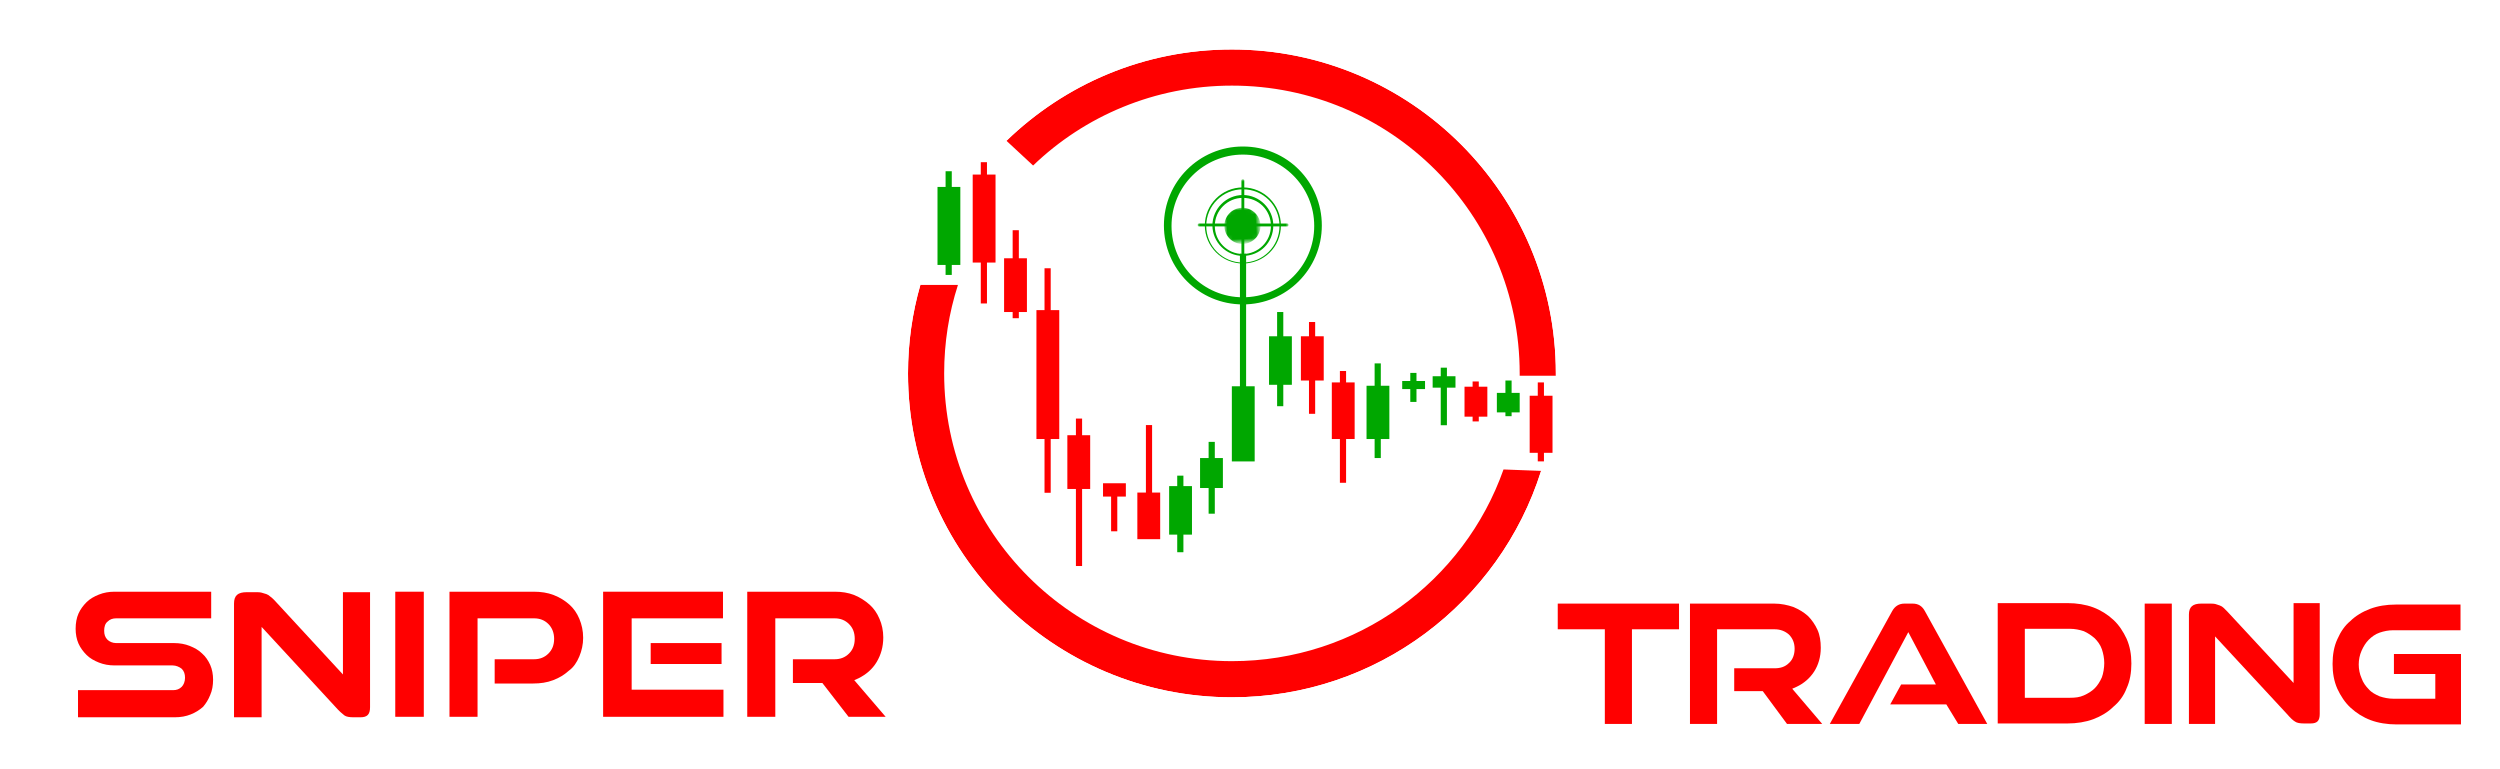 <?xml version="1.0" encoding="utf-8"?>
<!-- Generator: Adobe Illustrator 27.8.1, SVG Export Plug-In . SVG Version: 6.00 Build 0)  -->
<svg version="1.1" xmlns="http://www.w3.org/2000/svg" xmlns:xlink="http://www.w3.org/1999/xlink" x="0px" y="0px"
	 viewBox="0 0 525.6 161.6" style="enable-background:new 0 0 525.6 161.6;" xml:space="preserve">
<style type="text/css">
	.st0{fill:#FFFFFF;}
	.st1{fill:#FF0000;}
	.st2{fill:#00A700;}
	.st3{filter:url(#Adobe_OpacityMaskFilter);}
	.st4{mask:url(#SVGID_1_);}
	.st5{filter:url(#Adobe_OpacityMaskFilter_00000007408404901466546820000014277627674506270097_);}
	.st6{fill:#1D1D1B;}
	.st7{mask:url(#SVGID_00000145779248450235188360000005135654942659629455_);fill:#00A700;}
	.st8{fill:#00A700;stroke:#00A700;strokeWidth:1.501;strokeMiterlimit:10;}
</style>
<g id="Layer_3">
</g>
<g id="Layer_2">
	<g>
		<g>
			<path class="st0" d="M97.6,103c1.2-2.8,1.8-5.9,1.8-9.4c0-3.3-0.6-6.4-1.8-9.2c-1.2-2.8-2.8-5.2-5-7.1c-2.1-2-4.7-3.5-7.6-4.7
				c-2.9-1.1-6.2-1.7-9.8-1.7H39.1c-2.2,0-4.1-0.7-5.5-2.2c-1.4-1.4-2.1-3.3-2.1-5.6c0-2.4,0.7-4.3,2.1-5.7c1.4-1.3,3.2-2,5.4-2
				h59.1V38.9H38.1c-3.5,0-6.8,0.5-9.8,1.6c-2.9,1.1-5.5,2.6-7.6,4.6c-2.1,2-3.7,4.4-4.9,7.1c-1.2,2.8-1.8,5.9-1.8,9.3
				c0,3.4,0.6,6.5,1.8,9.2c1.2,2.7,2.8,5.1,4.9,7c2.1,1.9,4.6,3.5,7.6,4.6c3,1.1,6.2,1.7,9.7,1.7h36.1c2.2,0,4.1,0.7,5.5,2.2
				c1.4,1.4,2.2,3.4,2.2,5.8c0,2.4-0.7,4.3-2.2,5.7c-1.4,1.4-3.3,2.1-5.5,2.1H15.1v16.7h60.1c3.6,0,6.9-0.5,9.8-1.6
				c2.9-1.1,5.4-2.6,7.6-4.6C94.8,108.2,96.4,105.8,97.6,103z"/>
			<polygon class="st0" points="188.3,38.9 110.3,38.9 110.3,55.5 140.5,55.5 140.5,116.5 158.1,116.5 158.1,55.5 188.3,55.5 			"/>
		</g>
		<g>
			<g>
				<path class="st1" d="M44.2,146.1c0.4-0.9,0.6-2,0.6-3.2c0-1.1-0.2-2.2-0.6-3.1c-0.4-0.9-1-1.8-1.7-2.4c-0.7-0.7-1.6-1.2-2.6-1.6
					c-1-0.4-2.1-0.6-3.3-0.6H24.4c-0.7,0-1.4-0.3-1.8-0.7c-0.5-0.5-0.7-1.1-0.7-1.9c0-0.8,0.2-1.5,0.7-1.9c0.5-0.5,1.1-0.7,1.8-0.7
					h20v-5.6H24.1c-1.2,0-2.3,0.2-3.3,0.6c-1,0.4-1.9,0.9-2.6,1.6c-0.7,0.7-1.3,1.5-1.7,2.4c-0.4,0.9-0.6,2-0.6,3.2
					c0,1.1,0.2,2.2,0.6,3.1c0.4,0.9,1,1.7,1.7,2.4c0.7,0.7,1.6,1.2,2.6,1.6c1,0.4,2.1,0.6,3.3,0.6h12.2c0.7,0,1.4,0.3,1.9,0.7
					c0.5,0.5,0.7,1.1,0.7,1.9c0,0.8-0.3,1.5-0.7,1.9c-0.5,0.5-1.1,0.7-1.8,0.7h-20v5.7h20.4c1.2,0,2.3-0.2,3.3-0.6
					c1-0.4,1.8-0.9,2.6-1.6C43.3,147.9,43.8,147.1,44.2,146.1z"/>
				<path class="st1" d="M72.1,141.8l-14.4-15.6c-0.3-0.3-0.6-0.6-0.9-0.8c-0.2-0.2-0.5-0.4-0.8-0.5c-0.3-0.1-0.6-0.2-1-0.3
					c-0.4-0.1-0.8-0.1-1.3-0.1h-1.8c-1.9,0-2.7,0.7-2.7,2.4v23.9h5.8v-19l15.6,16.9c0.7,0.8,1.3,1.3,1.8,1.7
					c0.4,0.3,1.1,0.4,1.9,0.4h1.5c1.4,0,2-0.6,2-2.1v-24.2h-5.7V141.8z"/>
				<rect x="83.1" y="124.4" class="st1" width="6" height="26.3"/>
				<path class="st1" d="M121.8,138c0.5-1.2,0.8-2.5,0.8-3.9c0-1.5-0.3-2.8-0.8-4c-0.5-1.2-1.2-2.2-2.1-3c-0.9-0.8-2-1.5-3.3-2
					c-1.3-0.5-2.7-0.7-4.2-0.7H94.5v26.3h5.9V130h11.9c1.2,0,2.2,0.4,3,1.2c0.8,0.8,1.2,1.9,1.2,3.1c0,1.3-0.4,2.3-1.2,3.1
					c-0.8,0.8-1.8,1.2-3,1.2H104v5.1h8.1c1.5,0,2.9-0.2,4.2-0.7c1.3-0.5,2.3-1.1,3.3-2C120.6,140.3,121.3,139.2,121.8,138z"/>
				<g>
					<rect x="136.8" y="135.2" class="st1" width="14.9" height="4.4"/>
					<polygon class="st1" points="152,130 152,124.4 126.8,124.4 126.8,150.7 152.1,150.7 152.1,145 132.8,145 132.8,130 					"/>
				</g>
				<path class="st1" d="M178.4,150.7h7.8l-6.6-7.7l0.9-0.4c1.6-0.8,2.9-1.9,3.8-3.4c0.9-1.5,1.4-3.2,1.4-5.2c0-1.4-0.3-2.8-0.8-3.9
					c-0.5-1.2-1.2-2.2-2.1-3c-0.9-0.8-2-1.5-3.2-2c-1.3-0.5-2.6-0.7-4.1-0.7h-18.4v26.3h5.9V130h12.5c1.2,0,2.2,0.4,3,1.2
					c0.8,0.8,1.2,1.8,1.2,3.1c0,1.3-0.4,2.3-1.2,3.1c-0.8,0.8-1.8,1.2-3,1.2h-8.8v5h6.2L178.4,150.7z"/>
			</g>
		</g>
		<g>
			<g>
				<polygon class="st1" points="353,126.9 327.5,126.9 327.5,132.3 337.4,132.3 337.4,152.2 343.1,152.2 343.1,132.3 353,132.3 
									"/>
				<path class="st1" d="M375.7,152.2h7.4l-6.3-7.4l0.9-0.4c1.5-0.7,2.8-1.8,3.7-3.2c0.9-1.4,1.4-3.1,1.4-5c0-1.4-0.2-2.7-0.7-3.8
					c-0.5-1.1-1.2-2.1-2-2.9c-0.9-0.8-1.9-1.4-3.1-1.9c-1.2-0.4-2.5-0.7-4-0.7h-17.7v25.3h5.7v-19.9h12.1c1.2,0,2.2,0.4,3,1.1
					c0.8,0.8,1.2,1.8,1.2,3c0,1.2-0.4,2.3-1.2,3c-0.8,0.8-1.8,1.1-3,1.1h-8.5v4.8h6L375.7,152.2z"/>
				<path class="st1" d="M411.7,152.2h6.1l-13.1-23.7c-0.6-1.1-1.4-1.6-2.6-1.6h-1.7c-1.1,0-2,0.5-2.6,1.6l-13.1,23.7h6.2l10.3-19.3
					l5.8,11h-7.3l-2.3,4.2h11.8L411.7,152.2z"/>
				<path class="st1" d="M447.1,144.7c0.7-1.5,1-3.3,1-5.2s-0.3-3.6-1-5.2c-0.7-1.5-1.6-2.9-2.8-4c-1.2-1.1-2.6-2-4.2-2.6
					c-1.6-0.6-3.5-0.9-5.4-0.9h-14.7v25.3h14.7c1.9,0,3.8-0.3,5.4-0.9c1.6-0.6,3.1-1.5,4.2-2.6C445.5,147.6,446.5,146.3,447.1,144.7
					z M441.9,142.4c-0.4,0.9-0.9,1.7-1.5,2.3c-0.6,0.6-1.4,1.1-2.3,1.5c-0.9,0.4-1.8,0.5-2.9,0.5h-9.5v-14.5h9.5c1,0,2,0.2,2.9,0.5
					c0.9,0.4,1.6,0.9,2.3,1.5c0.6,0.6,1.2,1.4,1.5,2.3c0.3,0.9,0.5,1.9,0.5,2.9S442.2,141.6,441.9,142.4z"/>
				<rect x="450.9" y="126.9" class="st1" width="5.7" height="25.3"/>
				<path class="st1" d="M482.3,143.7l-14-15.1c-0.3-0.3-0.6-0.6-0.8-0.8c-0.2-0.2-0.5-0.4-0.8-0.5c-0.3-0.1-0.6-0.2-0.9-0.3
					c-0.4-0.1-0.8-0.1-1.3-0.1h-1.7c-1.8,0-2.6,0.7-2.6,2.3v23h5.5v-18.4l15.1,16.3c0.7,0.8,1.2,1.3,1.7,1.6
					c0.4,0.3,1.1,0.4,1.9,0.4h1.4c1.4,0,1.9-0.6,1.9-2v-23.3h-5.5V143.7z"/>
				<path class="st1" d="M491.4,134.4c-0.7,1.5-1,3.3-1,5.2c0,1.9,0.3,3.6,1,5.2c0.7,1.5,1.6,2.9,2.8,4c1.2,1.1,2.6,2,4.2,2.6
					c1.6,0.6,3.5,0.9,5.4,0.9h13.6v-14.8h-14.1v4.2h8.7v5.2h-8.8c-1,0-2-0.2-2.9-0.5c-0.9-0.4-1.7-0.8-2.3-1.5
					c-0.6-0.6-1.2-1.4-1.5-2.3c-0.4-0.9-0.6-1.9-0.6-2.9s0.2-2,0.6-2.9c0.4-0.9,0.9-1.7,1.5-2.3c0.6-0.6,1.4-1.2,2.3-1.5
					c0.9-0.3,1.8-0.5,2.9-0.5h14.1v-5.4h-13.6c-2,0-3.8,0.3-5.4,0.9c-1.6,0.6-3.1,1.5-4.2,2.6C493,131.5,492.1,132.8,491.4,134.4z"
					/>
			</g>
		</g>
		<g>
			<path class="st0" d="M341.7,61.9c-2.1,4.7-3.1,10-3.1,15.8c0,5.8,1,11.2,3.1,15.9c2.1,4.7,4.9,8.8,8.5,12.2
				c3.6,3.4,7.9,6,12.9,7.9c5,1.9,10.6,2.8,16.6,2.8h37.9V99.8h-39.4c-3.1,0-6.1-0.5-8.8-1.6c-2.7-1.1-5.1-2.6-7.1-4.5
				c-2-1.9-3.6-4.3-4.7-7c-1.1-2.7-1.7-5.7-1.7-8.9c0-3.2,0.6-6.2,1.7-8.9c1.1-2.7,2.7-5.1,4.7-7c2-2,4.4-3.5,7.1-4.6
				c2.7-1.1,5.7-1.6,8.8-1.6h39.4V38.9h-37.9c-6,0-11.6,1-16.6,2.8c-5,1.9-9.3,4.5-12.9,7.9C346.6,53.1,343.7,57.2,341.7,61.9z"/>
			<g>
				<path class="st0" d="M461.6,75.6v2c0,1,0.2,1.8,0.5,2.4c0.4,0.8,1.1,1.8,2,2.8l32.8,33.7h22.7l-39.3-40.2l37.3-37.4h-21.9
					l-31.8,31.5C462.3,72.1,461.6,73.8,461.6,75.6z"/>
				<rect x="434.5" y="38.9" class="st0" width="17.6" height="77.6"/>
			</g>
		</g>
		<rect x="197.1" y="39.3" class="st2" width="4.8" height="16.4"/>
		<rect x="198.8" y="36" class="st2" width="1.3" height="21.8"/>
		<rect x="204.5" y="36.7" class="st1" width="4.8" height="18.5"/>
		<rect x="206.2" y="34.1" class="st1" width="1.3" height="29.7"/>
		<rect x="211.1" y="54.3" class="st1" width="4.8" height="11.3"/>
		<rect x="212.9" y="48.4" class="st1" width="1.3" height="18.5"/>
		<rect x="224.4" y="91.5" class="st1" width="4.8" height="11.3"/>
		<rect x="226.2" y="88" class="st1" width="1.3" height="31"/>
		<rect x="245.8" y="102.2" class="st2" width="4.8" height="10.2"/>
		<rect x="247.5" y="100" class="st2" width="1.3" height="16.1"/>
		<rect x="266.8" y="70.7" class="st2" width="4.8" height="10.2"/>
		<rect x="268.5" y="65.6" class="st2" width="1.3" height="19.8"/>
		<rect x="273.5" y="70.7" class="st1" width="4.8" height="9.3"/>
		<rect x="275.2" y="67.7" class="st1" width="1.3" height="19.3"/>
		<rect x="287.3" y="81.1" class="st2" width="4.8" height="11.2"/>
		<rect x="289" y="76.4" class="st2" width="1.3" height="19.9"/>
		<rect x="294.8" y="80.1" class="st2" width="4.8" height="1.7"/>
		<rect x="296.5" y="78.4" class="st2" width="1.3" height="6.1"/>
		<rect x="314.7" y="82.6" class="st2" width="4.8" height="4.1"/>
		<rect x="316.5" y="80" class="st2" width="1.3" height="7.5"/>
		<rect x="301.2" y="79.1" class="st2" width="4.8" height="2.4"/>
		<rect x="302.9" y="77.3" class="st2" width="1.3" height="12.1"/>
		<rect x="280" y="80.4" class="st1" width="4.8" height="11.9"/>
		<rect x="281.7" y="78" class="st1" width="1.3" height="23.5"/>
		<rect x="252.3" y="96.3" class="st2" width="4.8" height="6.3"/>
		<rect x="254.1" y="92.9" class="st2" width="1.3" height="15.1"/>
		<rect x="231.9" y="101.6" class="st1" width="4.8" height="2.8"/>
		<rect x="233.6" y="102.1" class="st1" width="1.3" height="9.6"/>
		<rect x="307.9" y="81.3" class="st1" width="4.8" height="6.3"/>
		<rect x="309.6" y="80.2" class="st1" width="1.3" height="8.4"/>
		<rect x="321.6" y="83.2" class="st1" width="4.8" height="12"/>
		<rect x="323.3" y="80.4" class="st1" width="1.3" height="16.6"/>
		
			<rect x="239.2" y="103.6" transform="matrix(-1 -1.224647e-16 1.224647e-16 -1 483.116 216.956)" class="st1" width="4.8" height="9.8"/>
		
			<rect x="240.9" y="89.4" transform="matrix(-1 -1.224647e-16 1.224647e-16 -1 483.116 202.267)" class="st1" width="1.3" height="23.5"/>
		
			<rect x="258.9" y="81.2" transform="matrix(-1 -1.224647e-16 1.224647e-16 -1 522.683 178.21)" class="st2" width="4.8" height="15.8"/>
		
			<rect x="260.7" y="53.3" transform="matrix(-1 -1.224647e-16 1.224647e-16 -1 522.683 143.839)" class="st2" width="1.3" height="37.2"/>
		<rect x="217.9" y="65.2" class="st1" width="4.8" height="27.1"/>
		<rect x="219.6" y="56.4" class="st1" width="1.3" height="47.2"/>
		<g>
			<defs>
				<filter id="Adobe_OpacityMaskFilter" filterUnits="userSpaceOnUse" x="251.8" y="37.7" width="19.1" height="19.1">
					<feColorMatrix  type="matrix" values="1 0 0 0 0  0 1 0 0 0  0 0 1 0 0  0 0 0 1 0"/>
				</filter>
			</defs>
			<mask maskUnits="userSpaceOnUse" x="251.8" y="37.7" width="19.1" height="19.1" id="SVGID_1_">
				<g class="st3">
					
						<ellipse transform="matrix(0.998 -5.711870e-02 5.711870e-02 0.998 -2.284 15.005)" class="st0" cx="261.3" cy="47.5" rx="10.6" ry="10.6"/>
					
						<ellipse transform="matrix(0.998 -5.711848e-02 5.711848e-02 0.998 -2.284 15.005)" cx="261.3" cy="47.5" rx="2.9" ry="2.9"/>
				</g>
			</mask>
			<g class="st4">
				<path class="st2" d="M261.3,56.8c-0.2,0-0.3-0.1-0.3-0.3V38c0-0.2,0.1-0.3,0.3-0.3s0.3,0.1,0.3,0.3v18.5
					C261.7,56.7,261.5,56.8,261.3,56.8z"/>
				<path class="st2" d="M270.6,47.6h-18.5c-0.2,0-0.3-0.1-0.3-0.3s0.1-0.3,0.3-0.3h18.5c0.2,0,0.3,0.1,0.3,0.3
					S270.8,47.6,270.6,47.6z"/>
			</g>
			<path class="st2" d="M261.3,53.8c-3.5,0-6.4-2.9-6.4-6.4c0-3.5,2.9-6.4,6.4-6.4c3.5,0,6.4,2.9,6.4,6.4
				C267.7,51,264.9,53.8,261.3,53.8z M261.3,41.6c-3.2,0-5.9,2.6-5.9,5.9c0,3.2,2.6,5.9,5.9,5.9c3.2,0,5.9-2.6,5.9-5.9
				C267.2,44.2,264.6,41.6,261.3,41.6z"/>
			<defs>
				
					<filter id="Adobe_OpacityMaskFilter_00000064354741755910797300000012518852761597537176_" filterUnits="userSpaceOnUse" x="257.6" y="43.7" width="7.5" height="7.5">
					<feColorMatrix  type="matrix" values="1 0 0 0 0  0 1 0 0 0  0 0 1 0 0  0 0 0 1 0"/>
				</filter>
			</defs>
			
				<mask maskUnits="userSpaceOnUse" x="257.6" y="43.7" width="7.5" height="7.5" id="SVGID_00000114761653525455493100000015351516709071665547_">
				<g style="filter:url(#Adobe_OpacityMaskFilter_00000064354741755910797300000012518852761597537176_);">
					
						<ellipse transform="matrix(0.998 -5.711866e-02 5.711866e-02 0.998 -2.284 15.005)" class="st0" cx="261.3" cy="47.5" rx="4.3" ry="4.3"/>
					
						<ellipse transform="matrix(0.998 -5.711848e-02 5.711848e-02 0.998 -2.284 15.005)" class="st6" cx="261.3" cy="47.5" rx="2.9" ry="2.9"/>
				</g>
			</mask>
			
				<ellipse transform="matrix(0.998 -5.711877e-02 5.711877e-02 0.998 -2.284 15.005)" style="mask:url(#SVGID_00000114761653525455493100000015351516709071665547_);fill:#00A700;" cx="261.3" cy="47.5" rx="3.8" ry="3.8"/>
			<path class="st2" d="M261.3,55.4c-4.4,0-8-3.6-8-8c0-4.4,3.6-8,8-8c4.4,0,8,3.6,8,8C269.3,51.9,265.7,55.4,261.3,55.4z
				 M261.3,39.8c-4.2,0-7.7,3.4-7.7,7.7c0,4.2,3.4,7.7,7.7,7.7c4.2,0,7.7-3.4,7.7-7.7C269,43.2,265.6,39.8,261.3,39.8z"/>
			<circle class="st2" cx="261.3" cy="47.5" r="1"/>
			<path class="st8" d="M261.3,32c8.5,0,15.5,6.9,15.5,15.5s-6.9,15.5-15.5,15.5c-8.5,0-15.5-6.9-15.5-15.5S252.8,32,261.3,32
				L261.3,32z M261.3,31.3c-8.9,0-16.1,7.2-16.1,16.1s7.2,16.1,16.1,16.1c8.9,0,16.1-7.2,16.1-16.1S270.3,31.3,261.3,31.3
				L261.3,31.3z"/>
		</g>
		<g>
			<g>
				<path class="st1" d="M316.1,98.7c-8.3,23.5-30.7,40.3-57.1,40.3c-33.4,0-60.5-27.1-60.5-60.5c0-6.5,1-12.7,2.9-18.6h-7.9
					c-1.7,5.9-2.6,12.1-2.6,18.6c0,37.6,30.5,68.1,68.1,68.1c30.5,0,56.3-20,65-47.6L316.1,98.7z"/>
				<path class="st1" d="M217.2,34.8C228,24.4,242.8,18,259,18c33.4,0,60.5,27.1,60.5,60.5c0,0.2,0,0.3,0,0.5h7.6c0-0.2,0-0.3,0-0.5
					c0-37.6-30.5-68.1-68.1-68.1c-18.4,0-35.1,7.3-47.4,19.2L217.2,34.8z"/>
			</g>
			<g>
				<path class="st0" d="M211.6,29.6c12.3-11.9,28.9-19.2,47.4-19.2c37.6,0,68.1,30.5,68.1,68.1c0,0.2,0,0.3,0,0.5h3.9
					c0-0.2,0-0.3,0-0.5c0-39.7-32.2-72-72-72c-19.5,0-37.2,7.8-50.2,20.4L211.6,29.6z"/>
				<path class="st0" d="M324,99c-8.7,27.6-34.5,47.6-65,47.6c-37.6,0-68.1-30.5-68.1-68.1c0-6.4,0.9-12.7,2.6-18.6h-4
					c-1.6,5.9-2.4,12.1-2.4,18.6c0,39.7,32.2,72,72,72c32.6,0,60.1-21.6,69-51.3L324,99z"/>
			</g>
		</g>
	</g>
</g>
</svg>

